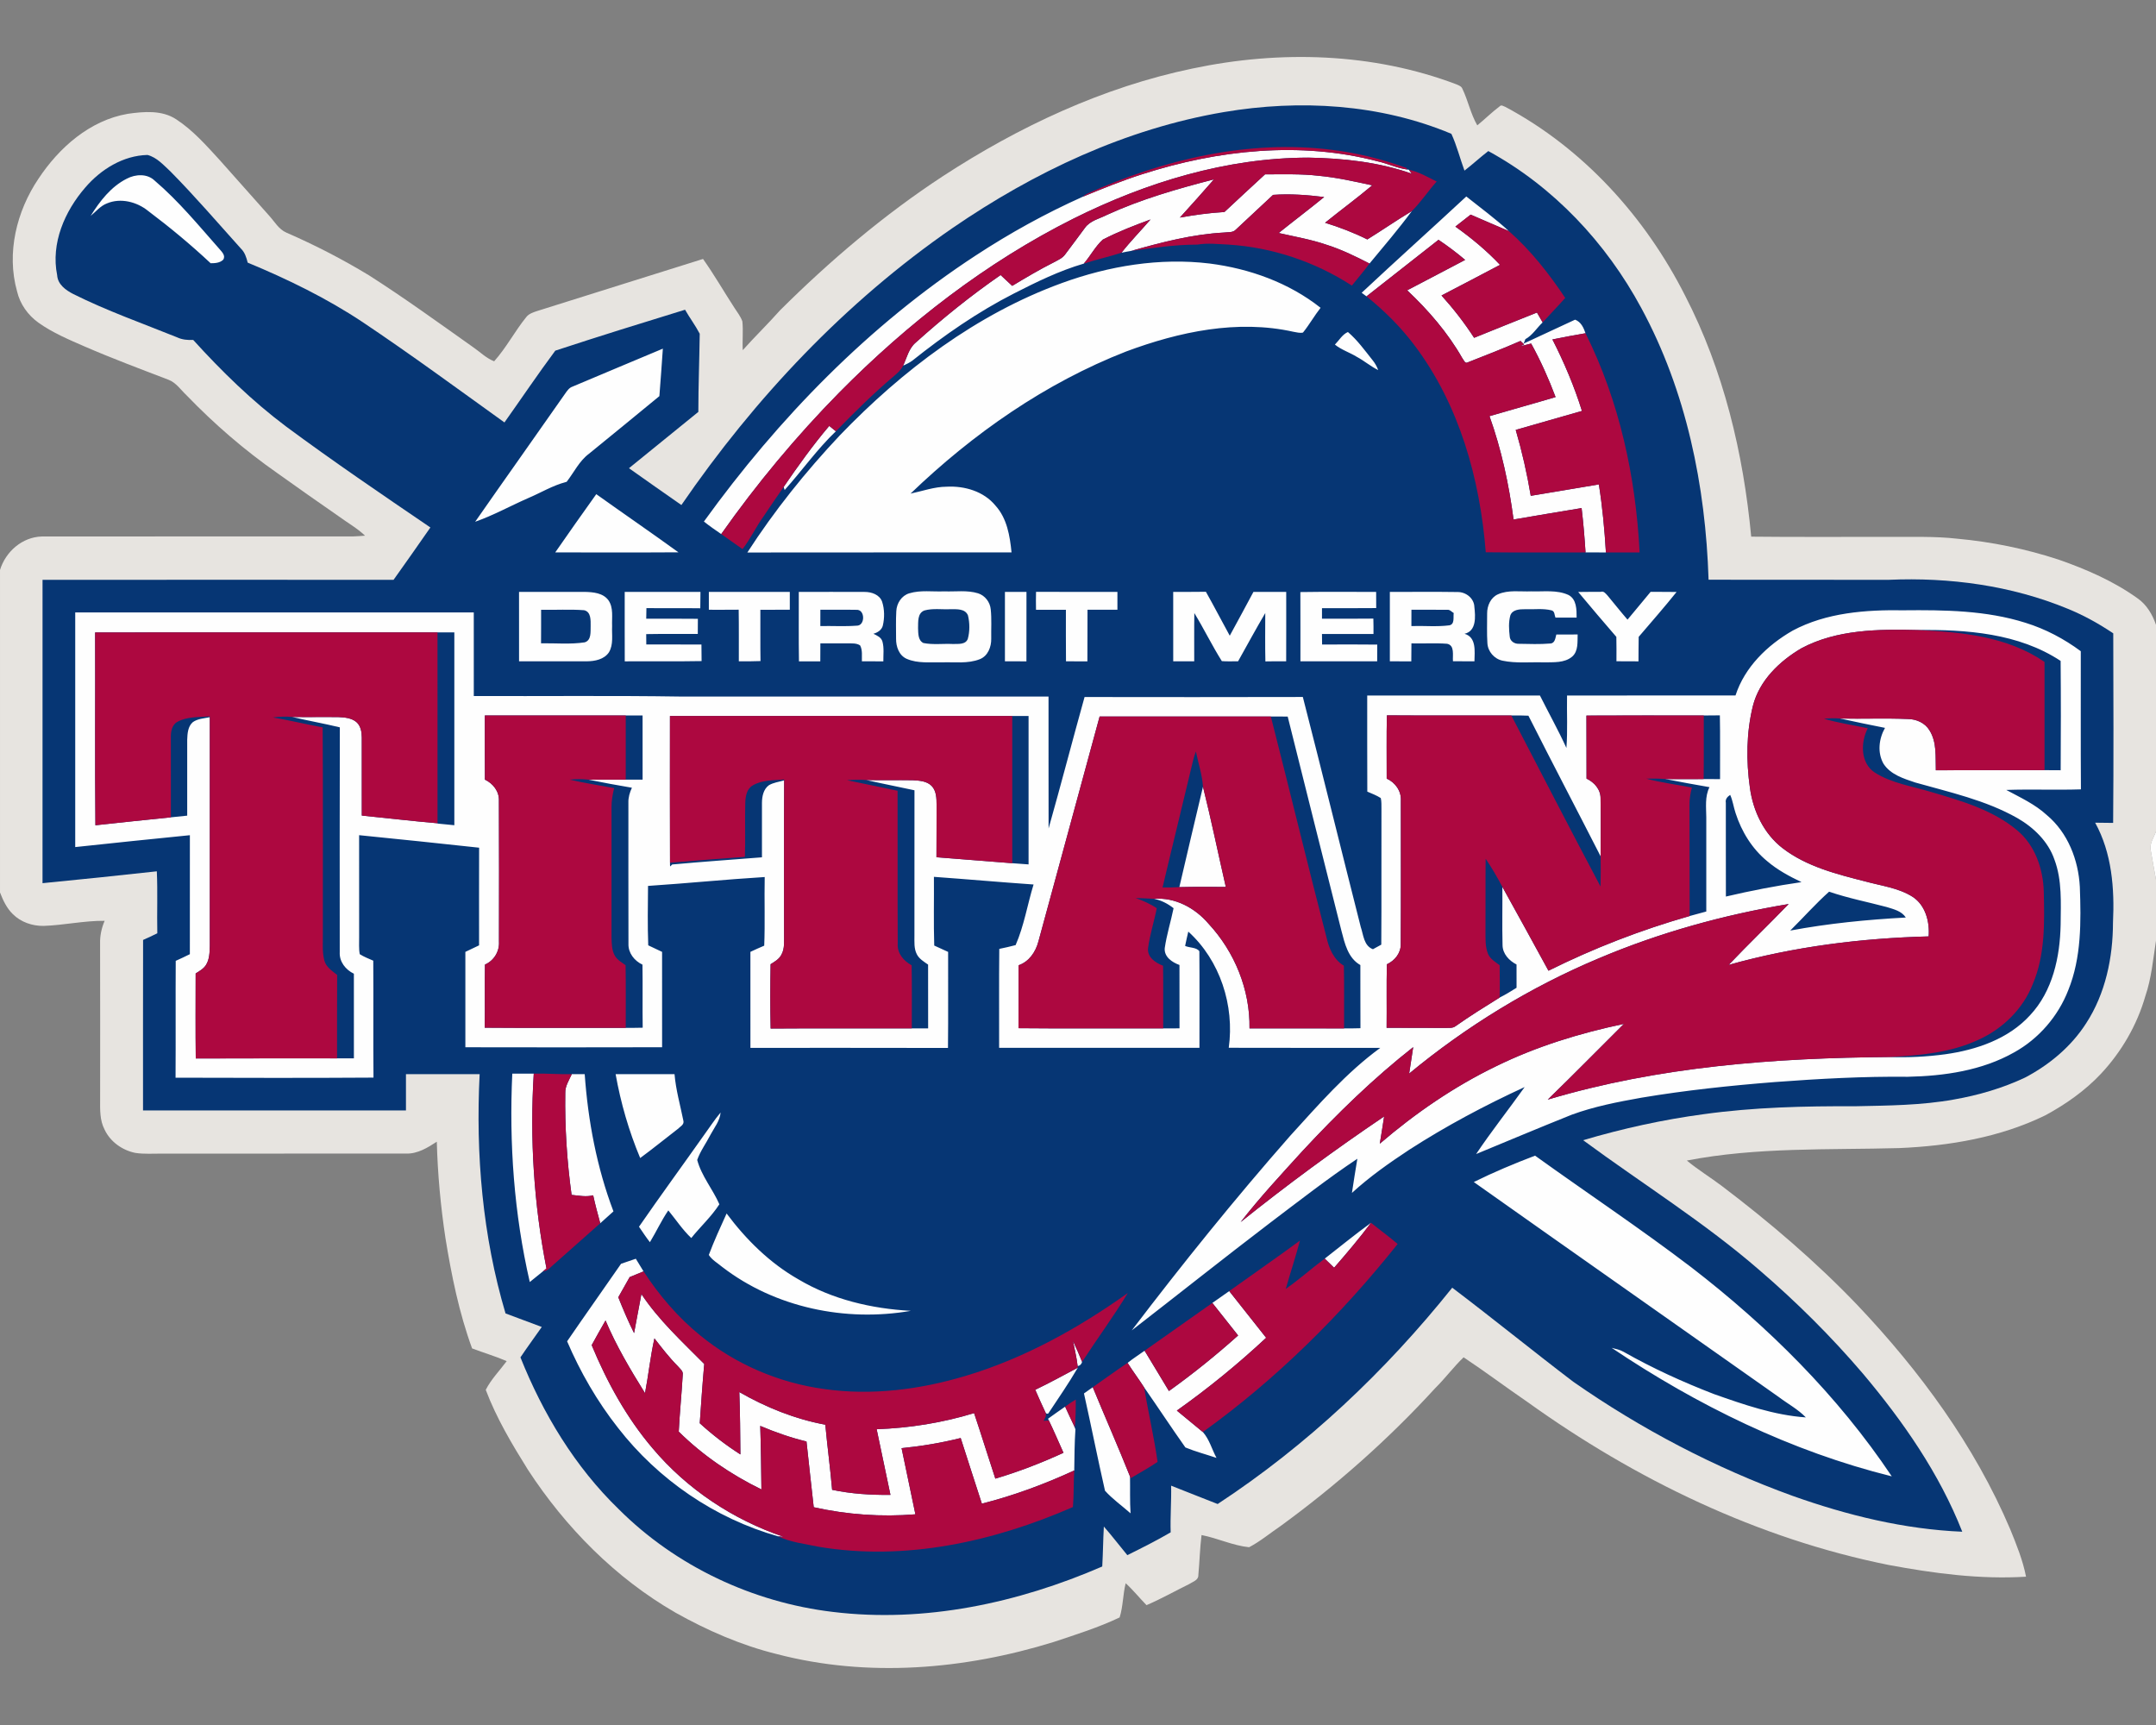<?xml version="1.0" encoding="UTF-8"?>
<!DOCTYPE svg PUBLIC "-//W3C//DTD SVG 1.1//EN" "http://www.w3.org/Graphics/SVG/1.1/DTD/svg11.dtd">
<!-- Creator: CorelDRAW -->
<svg xmlns="http://www.w3.org/2000/svg" xml:space="preserve" width="2000px" height="1600px" version="1.1" style="shape-rendering:geometricPrecision; text-rendering:geometricPrecision; image-rendering:optimizeQuality; fill-rule:evenodd; clip-rule:evenodd"
viewBox="0 0 2000 1600"
 xmlns:xlink="http://www.w3.org/1999/xlink">
 <rect x="0" y="0" width="2000" height="1600" fill="#808080" stroke="none"/>
 <defs>
  <style type="text/css">
   <![CDATA[
    .fil1 {fill:#063674;fill-rule:nonzero}
    .fil3 {fill:#AD0840;fill-rule:nonzero}
    .fil0 {fill:#E7E4E0;fill-rule:nonzero}
    .fil2 {fill:#FEFEFE;fill-rule:nonzero}
   ]]>
  </style>
 </defs>
 <g id="Capa_x0020_1">
  <g id="Detroit_x0020_Titans.cdr">
   <path class="fil0" d="M1106.36 63.53c80.82,-17.07 167.01,-14.75 244.74,14.72 2.09,0.93 4.61,1.75 5.49,4.13 5.32,11.01 7.63,23.26 13.81,33.89 7.04,-5.73 13.5,-12.19 20.78,-17.65 1.54,-1.78 3.57,0 5.29,0.54 72.45,38.64 129.89,102.25 166.75,175.13 35.71,69.22 54.03,146.26 61.27,223.47 42.55,0.49 85.13,0.12 127.71,0.21 21.09,0.18 42.26,-0.7 63.27,1.68 31.97,2.91 63.59,9.39 94.09,19.38 25.74,8.97 51.07,19.98 73.31,35.92 8.45,5.87 13.85,15.02 17.13,24.6l0 191.69c-2.05,5.62 -6.17,11.08 -4.9,17.37 1.49,9.13 3.3,18.2 4.9,27.33l0 56.55c-2.71,17.25 -4.18,34.81 -9.89,51.45 -7.71,26.87 -22.11,51.63 -41.17,72 -14.75,15.71 -32.61,28.26 -51.48,38.5 -42.08,20.57 -89.11,28.45 -135.57,30.44 -65.73,1.82 -132.21,-1.03 -197.11,11.57 10.42,8.63 22.03,15.67 32.8,23.83 44.39,33.69 86.97,70.01 125.5,110.32 57.88,61.03 108.63,130.05 141.66,207.78 5.84,14.33 11.73,28.8 14.7,44.06 -42.68,2.64 -85.37,-3.06 -127.26,-10.85 -121.37,-24.33 -235.13,-79.33 -335.3,-151.24 -19.88,-13.6 -39.12,-28.09 -59.18,-41.4 -9.39,9.01 -17.11,19.53 -26.38,28.66 -43.3,47.32 -91.57,90.07 -143.42,127.85 -9.71,6.53 -18.77,14.24 -29.19,19.65 -15.1,-1.53 -29.21,-8.41 -44.11,-11.3 -1.53,12.35 -1.82,24.78 -2.97,37.15 0.23,4.78 -5.23,6.11 -8.43,8.29 -13.23,6.5 -26.09,13.8 -39.65,19.59 -6.53,-6.69 -12.39,-14.03 -19.32,-20.33 -2.63,10.44 -2.36,21.44 -5.62,31.73 -19.64,9.34 -40.56,15.9 -61.2,22.77 -82.68,25.62 -172.61,33.23 -256.98,11.16 -33.01,-8.14 -64.37,-21.87 -93.95,-38.46 -55.59,-32.08 -101.82,-78.89 -136.74,-132.45 -14.79,-23.69 -29.27,-47.96 -39.13,-74.14 5,-9.84 12.92,-17.82 19.44,-26.64 -10.48,-4.53 -21.46,-7.71 -32.12,-11.78 -12.08,-33.02 -19.1,-67.69 -24.72,-102.35 -4.47,-29.58 -7.22,-59.45 -8.02,-89.36 -8.58,5.56 -17.85,11.32 -28.51,11 -75.45,0.06 -150.9,0.04 -226.36,0.02 -8.25,-0.06 -16.56,0.61 -24.74,-0.64 -12.12,-2.42 -23.32,-10.36 -28.59,-21.68 -4.52,-8.58 -4.15,-18.56 -4.11,-27.96 -0.02,-48.16 0.13,-96.29 -0.04,-144.45 -0.2,-7.3 1.36,-14.5 4.23,-21.19 -19.02,-0.21 -37.73,4.1 -56.7,4.72 -10.4,0.14 -21.05,-3.49 -28.47,-10.92 -5.68,-5.51 -9.09,-12.82 -11.9,-20.1l0 -299.12c5.19,-17 20.62,-30.54 38.73,-31.05 96.37,-0.15 192.74,0.02 289.09,-0.08 3.61,-0.11 7.2,-0.39 10.79,-0.68 -7.27,-6.97 -16.15,-11.88 -24.21,-17.83 -19.22,-13.31 -38.36,-26.73 -57.37,-40.34 -30.28,-21.17 -58.36,-45.44 -83.98,-72.03 -5.38,-5.04 -9.68,-11.77 -16.82,-14.44 -26.16,-10.03 -52.46,-19.85 -78.18,-31.03 -14.56,-6.34 -29.35,-12.6 -42.34,-21.85 -9.82,-6.99 -17.17,-17.33 -19.91,-29.13 -9.97,-35.57 -0.44,-74.29 19.89,-104.45 19.12,-28.9 47.65,-54.09 82.71,-60.16 14.95,-2.14 31.82,-3.65 45.07,5.09 15.55,10.17 27.94,24.28 40.41,37.88 15.34,17.17 30.58,34.4 45.88,51.59 4.95,5.44 8.78,12.49 15.8,15.57 26.5,11.53 52.29,24.8 76.98,39.82 32.78,20.94 64.25,43.79 95.98,66.23 6.59,4.47 12.35,10.42 19.86,13.34 11.26,-12.54 19.12,-27.84 29.76,-40.95 2.42,-3.18 6.38,-4.41 10.01,-5.64 51.37,-16 102.61,-32.37 153.99,-48.33 10.46,14.71 19.41,30.4 29.26,45.5 2.58,4.02 5.66,7.84 7.24,12.41 0.92,8.86 -0.15,17.79 0.37,26.69 11.22,-12.6 23.4,-24.33 34.58,-36.97 46.26,-45.99 96.25,-88.47 150.87,-124.28 70.79,-46.18 148.82,-82.77 231.9,-100.02z"/>
   <path class="fil1" d="M1135.3 103.96c70.36,-11.92 144.8,-7.61 211.06,20.16 5.04,10.92 7.98,22.81 12.14,34.13 7.57,-5.8 14.55,-12.32 22.12,-18.13 60.45,32.97 109.33,85.09 141.86,145.48 41.79,77.06 59.74,165.07 62.46,252.12 55.72,0.14 111.45,0 167.18,0.08 56.27,-2.46 113.64,5.25 165.91,26.81 14.89,6.05 28.98,13.89 42.32,22.85 0.16,58.59 0.39,117.23 -0.11,175.82 -5.58,-0.14 -11.15,-0.16 -16.69,-0.2 15.55,28.1 18.07,61.2 16.55,92.69 -0.06,32.49 -6.97,65.81 -24.88,93.34 -13.83,21.62 -34.17,38.56 -56.76,50.42 -20.88,9.82 -43.22,16.34 -65.91,20.3 -30.21,5.46 -61,5.6 -91.59,6.26 -46.91,-0.19 -93.99,0.88 -140.53,7.36 -37.83,5.07 -75.24,13.3 -111.84,24.13 54.65,40.28 112.6,76.24 163.94,120.86 34.2,29.41 66.3,61.33 95.61,95.65 37.25,44.25 70.89,92.57 92.15,146.64 -53.81,-2.25 -106.65,-15.22 -157.24,-33.2 -72.18,-26.08 -140.75,-62.06 -203.67,-105.93 -37.7,-28.7 -74.44,-58.63 -112.22,-87.2 -61.83,77.31 -134.71,146.25 -217.6,200.63 -14.44,-5.56 -28.76,-11.4 -43.18,-17.02 0.35,14.44 -0.88,28.86 -0.41,43.3 -13.09,7.63 -26.63,14.44 -40.21,21.15 -7.32,-8.82 -14.25,-17.95 -21.78,-26.55 -0.68,12.33 -0.78,24.72 -1.48,37.07 -78.17,33.89 -164.68,52.53 -249.91,42.13 -74.29,-8.82 -145.68,-42.37 -198.68,-95.34 -40.54,-39.26 -70.28,-88.59 -91.12,-140.76 6.4,-9.54 13.21,-18.79 19.8,-28.2 -11.23,-4.13 -22.45,-8.31 -33.63,-12.56 -21.31,-71.75 -27.79,-147.38 -24.02,-221.94 -22.79,0 -45.56,0 -68.35,0 0,11.22 0,22.44 0,33.66 -81.31,0 -162.6,0 -243.91,0 0.04,-52.72 -0.08,-105.42 0.06,-158.14 4.45,-1.95 8.82,-4.04 13.19,-6.17 -0.41,-19.16 0.43,-38.34 -0.45,-57.48 -35.31,3.84 -70.65,7.59 -106.03,11 0.08,-93.79 0.08,-187.57 0.02,-281.34 108.53,-0.12 217.08,-0.06 325.62,-0.02 11.5,-16.14 22.89,-32.32 34.17,-48.57 -45.04,-30.65 -90.13,-61.27 -133.93,-93.7 -31.46,-23.59 -59.71,-51.18 -86.09,-80.25 -5.13,0.25 -10.32,-0.2 -15.01,-2.44 -32.23,-13.01 -65.15,-24.6 -96.29,-40.16 -6.98,-3.59 -14.38,-8.89 -14.91,-17.48 -5.97,-29.5 7.01,-59.32 26.11,-81.31 14.4,-16.8 35.14,-29.69 57.74,-30.18 8.7,2.28 14.9,9.46 21.31,15.36 22.67,22.96 43.7,47.47 65.28,71.45 3.61,3.49 5.15,8.29 6.29,13.05 36.99,15.32 73.21,32.98 106.61,55.16 44.66,29.9 87.94,61.74 131.59,93.08 15.73,-22.17 30.95,-44.78 47.16,-66.58 39.94,-13.15 80.18,-25.62 120.37,-37.97 4.31,7.57 9.6,14.56 13.62,22.28 -0.33,24.16 -1.27,48.33 -1.29,72.49 -21.44,17.43 -42.94,34.77 -64.35,52.23 16.22,11.38 32.32,22.91 48.63,34.15 68.13,-99.24 152.19,-188.43 251.51,-256.92 75.61,-51.9 160.76,-92.15 251.69,-107.55z"/>
   <path class="fil2" d="M1662.87 584.96c31.37,-16.78 67.98,-19.45 102.91,-18.89 37.95,-0.37 76.7,0.04 113.23,11.61 18.45,5.72 35.72,14.87 51.22,26.34 0.09,42.71 -0.16,85.43 0.13,128.14 -23.08,0.74 -46.18,-0.26 -69.27,0.53 13,7 26.68,13.23 37.66,23.35 19.48,16.31 29.29,41.62 30.6,66.58 1.15,32.11 1.56,65.48 -10.73,95.78 -9.43,24.3 -27.42,45.08 -50.21,57.72 -29.89,16.9 -64.8,21.91 -98.67,22.63 -41.13,-0.44 -82.23,1.82 -123.24,4.88 -41.45,3.28 -82.83,7.65 -123.85,14.52 -21.83,3.9 -43.78,8.12 -64.66,15.78 -29.68,11.89 -59.16,24.28 -88.68,36.49 14.24,-21.23 30.18,-41.32 45.03,-62.14 -36.91,16.97 -72.9,36.11 -107.06,58.14 -18.54,12.22 -36.78,25.04 -53.17,40.04 1.48,-10.59 3.37,-21.13 5.03,-31.69 -27.51,18.38 -53.62,38.77 -80.02,58.72 -43.41,33.07 -86.1,67.08 -129.27,100.5 46.99,-61.71 95.71,-122.14 146.91,-180.41 26.23,-28.78 52.04,-58.59 83.67,-81.66 -46.87,-0.05 -93.74,0.1 -140.59,-0.07 5.45,-39.2 -8.02,-80.96 -37.52,-107.77 -1.07,4.41 -2.03,8.84 -2.96,13.29 4.11,1.87 10.51,1.17 13.21,4.94 0.27,29.85 0.04,59.74 0.09,89.6 -61.93,0.01 -123.88,0.01 -185.83,0 0.08,-30.6 -0.18,-61.2 0.14,-91.79 5.07,-1.03 10.14,-2.19 15.16,-3.51 7.84,-17.93 10.92,-37.54 16.64,-56.22 -30.83,-2.14 -61.6,-4.89 -92.43,-7.1 0.18,21.25 -0.37,42.5 0.29,63.73 4.32,1.91 8.59,3.92 12.88,5.89 -0.11,29.7 0.2,59.4 -0.13,89.09 -61.1,-0.19 -122.19,-0.02 -183.26,-0.09 -0.02,-29.68 -0.02,-59.36 -0.02,-89.04 4.25,-1.97 8.49,-3.96 12.82,-5.74 0.86,-21.21 0.02,-42.45 0.45,-63.66 -36.12,2.2 -72.14,5.87 -108.24,8.23 -0.15,18.36 -0.51,36.74 0.2,55.1 4.25,2.09 8.52,4.12 12.84,6.09 -0.02,29.48 -0.06,58.97 0.02,88.45 -60.84,0.18 -121.68,0.12 -182.5,0.02 0.04,-29.48 0.04,-58.99 0,-88.47 4.25,-2.01 8.5,-4 12.72,-6.07 0,-30.18 -0.08,-60.39 0.04,-90.57 -37.09,-4 -74.21,-7.93 -111.32,-11.61 0.08,31.57 0.02,63.14 0.02,94.71 0.08,5.23 -0.41,10.5 0.57,15.67 3.92,2.5 8.29,4.15 12.54,6.03 0.26,36.15 -0.13,72.31 0.2,108.46 -61.19,0.4 -122.42,0.26 -183.61,0.08 0.23,-36.13 -0.06,-72.25 0.16,-108.39 4.4,-1.97 8.78,-4.02 13.11,-6.18 -0.02,-36.78 -0.06,-73.58 0.02,-110.36 -35.48,3.47 -70.91,7.29 -106.36,11.02 -0.04,-72.55 -0.02,-145.09 0,-217.64 123.23,-0.04 246.47,-0.02 369.71,0 0.02,25.84 0.02,51.69 0.02,77.54 64.2,0.24 128.41,-0.51 192.61,0.49 113.52,0 227.04,0 340.54,0.02 0.06,40.76 -0.05,81.54 0.06,122.32 11.48,-40.52 22.03,-81.32 33.37,-121.91 67.49,0.08 134.98,0.16 202.48,-0.04 18.24,71.01 35.68,142.21 53.71,213.27 2.52,7.37 2.81,17.52 11.32,20.7 2.56,-1.44 5.15,-2.85 7.75,-4.25 0.31,-41.93 -0.02,-83.87 0.15,-125.78 -0.06,-3.41 0.16,-6.87 -0.62,-10.18 -3.9,-2.5 -8.27,-4.14 -12.51,-5.97 -0.19,-29.72 -0.02,-59.44 -0.08,-89.16 53.41,0 106.81,0 160.22,0 8.13,16.24 17.01,32.12 24.56,48.65 1.25,-16.18 0.28,-32.43 0.59,-48.65 52.1,-0.02 104.18,0.03 156.27,-0.02 8.51,-26.26 29.47,-46.63 52.94,-60.11zm-657.33 707.51c2.69,-1.95 5.43,-3.88 8.16,-5.77 11.39,27.62 23.47,55 34.55,82.77 0.2,11.39 -0.23,22.81 0.51,34.2 -7.88,-6.96 -16.72,-13.21 -23.71,-20.95 -6.83,-30.02 -12.78,-60.22 -19.51,-90.25zm-45.19 -3.39c13.37,-6.42 26.4,-13.55 39.49,-20.51 -8.48,14.57 -18.14,28.49 -27.45,42.56l-1.19 0.19 -1.09 -0.59c-3.4,-7.16 -6.6,-14.4 -9.76,-21.65zm35.06 -45.16c2.95,6.35 5.8,12.75 8.41,19.26 -0.5,2.05 -2,3.63 -4.17,3.89 -0.82,-7.83 -2.83,-15.44 -4.24,-23.15zm129.23 -35.39c5.18,-3.71 10.4,-7.36 15.65,-10.99 11.42,14.42 22.83,28.86 34.25,43.3 -26.07,24.31 -53.74,46.95 -82.85,67.53 8.02,6.66 16.12,13.23 24.13,19.89 6.07,6.77 8.38,16.07 12.67,24 -9.6,-3.26 -19.49,-5.82 -28.86,-9.68 -12.99,-18.34 -25.35,-37.19 -38.24,-55.65 -4.96,-7.73 -10.5,-15.04 -15.4,-22.81 5.05,-4.04 10.54,-7.51 15.79,-11.28 7.65,12.39 14.96,24.98 22.57,37.39 22.34,-15.96 43.73,-33.23 64.18,-51.53 -8.02,-10.01 -15.93,-20.12 -23.89,-30.17zm-548.5 -36.33c4.54,-1.58 9.11,-3.1 13.67,-4.67 2.4,3.89 4.78,7.81 7.17,11.73 -4.28,1.78 -8.57,3.55 -12.88,5.31 -3.57,6.18 -7.05,12.43 -10.54,18.69 4.49,11.24 9.19,22.4 14.64,33.23 2.36,-12.04 4.41,-24.16 6.8,-36.19 16.16,24.37 37.88,44.19 58.29,64.84 -1.66,18.3 -2.89,36.62 -4.16,54.96 11.71,10.71 24.33,20.37 37.7,28.94 -0.12,-19.3 -0.33,-38.58 -1,-57.84 24.8,14.23 51.6,25.04 79.77,30.27 1.87,20.15 4.57,40.21 6.32,60.39 17.74,3.76 35.98,4.87 54.11,4.72 -4.29,-20.31 -8.61,-40.61 -12.8,-60.92 30.61,-1.11 61.07,-5.99 90.38,-14.94 6.79,20.19 13.03,40.56 19.71,60.78 21.64,-6.4 42.71,-14.58 63.22,-23.97 -4.53,-10 -8.78,-20.13 -13.58,-30.01l-0.78 -1.58c5.24,-3.82 10.59,-7.51 15.9,-11.23 2.65,5.79 5.25,11.62 8.1,17.36 0.35,0.92 1.07,2.75 1.44,3.67 -0.84,12.7 -0.9,25.44 -1.09,38.17 -27.61,12.72 -56.22,23.33 -85.7,30.79 -6.69,-20.26 -13.05,-40.61 -19.65,-60.88 -18.01,4.52 -36.37,7.57 -54.83,9.4 4.14,20.49 8.7,40.88 12.82,61.37 -31.55,2.59 -63.43,0.31 -94.32,-6.58 -2.38,-20.31 -4.41,-40.66 -6.71,-60.97 -14.7,-3.55 -29,-8.57 -42.89,-14.46 0.66,19.63 0.84,39.3 1.09,58.94 -28.14,-13.79 -54.4,-31.53 -76.7,-53.63 0.88,-17.57 2.71,-35.07 3.69,-52.61 0.7,-3.61 -2.7,-5.79 -4.65,-8.21 -7.9,-7.95 -14.71,-16.84 -21.6,-25.66 -3.76,16.78 -5.52,33.93 -8.72,50.81 -13.54,-21.74 -26.67,-43.81 -36.64,-67.44 -4.37,7.57 -8.63,15.22 -12.84,22.89 14.22,34.26 32.31,67.22 56.41,95.57 31.94,37.95 74.65,66.3 121.58,82.21 -1.35,-0.14 -4.02,-0.39 -5.37,-0.51 -58.46,-16.62 -110.94,-52.59 -148.19,-100.55 -19.26,-24.47 -34.97,-51.66 -47.22,-80.27 16.51,-24.1 33.44,-47.9 50.05,-71.92zm652.74 -4.78c14.28,-11.11 28.31,-22.58 42.95,-33.23 -10.82,14.38 -22.42,28.11 -34.25,41.68 -2.93,-2.81 -5.81,-5.62 -8.7,-8.45zm-571.36 -3.4c4.88,-13.05 10.77,-25.75 16.51,-38.46 18.09,24.26 40.16,46.05 66.61,61.08 31.48,18.73 67.98,27.24 104.3,29.21 -60.49,10.55 -125.94,-2.95 -174.95,-40.69 -4.25,-3.57 -9.4,-6.4 -12.47,-11.14zm709.64 -67.63c18.5,-9.17 37.56,-17.15 56.84,-24.47 48.23,34.68 97.74,67.61 145,103.63 71.14,54.81 135.82,118.97 185.89,193.82 -93.07,-23.06 -180.49,-65.85 -259.83,-119.18 3.79,0.94 7.71,1.75 11.16,3.74 26.82,15.2 54.97,28.04 83.73,39.13 27.61,9.73 55.81,19.59 85.23,21.64 -7.37,-7.65 -16.86,-12.65 -25.25,-19.01 -94.2,-66.52 -188.64,-132.66 -282.77,-199.3zm-713.99 -43.7c5.11,-6.93 9.72,-14.23 15.3,-20.78 -0.68,7.78 -5.84,13.93 -9.37,20.58 -4,7.86 -9.42,15.06 -12.35,23.41 4,14.97 14.48,27.13 20.57,41.12 -7.36,11.43 -17.58,20.72 -26.07,31.31 -8.1,-7.68 -14.24,-17.05 -21.29,-25.63 -6.44,9.38 -11.16,19.78 -17.07,29.48 -3.65,-4.61 -6.81,-9.52 -10.13,-14.34 19.79,-28.63 40.35,-56.73 60.41,-85.15zm-82.09 -56.38c18.21,0 36.43,-0.03 54.64,0.02 1.23,14.6 5.3,28.69 8.17,42.97 1.21,3.84 -3.12,5.8 -5.34,8.02 -11.59,8.9 -22.89,18.17 -34.68,26.81 -10.49,-24.98 -18.06,-51.16 -22.79,-77.82zm-40.64 0c3.98,-0.02 7.96,-0.02 11.96,0 3.08,43.38 11.22,86.56 26.67,127.3 -4.04,3.71 -8.15,7.34 -12.25,11.01 -2.34,-8.61 -4.68,-17.21 -6.56,-25.93 -6.61,1.73 -13.38,0.27 -20.04,-0.39 -4.29,-31.28 -6.32,-62.85 -5.85,-94.42 -0.23,-6.44 3.53,-11.95 6.07,-17.57zm-55.22 -0.46c6.63,-0.04 13.27,-0.02 19.92,-0.02 -3.78,60.41 0.12,121.32 11.79,180.7 -0.82,0.68 -2.42,2.03 -3.24,2.69 -4.08,3.32 -8.16,6.6 -12.24,9.91 -14.59,-63.25 -19.24,-128.54 -16.23,-193.28zm1519.88 -207.24c-1.27,-6.29 2.85,-11.75 4.9,-17.37l0 44.7c-1.6,-9.13 -3.41,-18.2 -4.9,-27.33zm-901.09 34.24c7.24,-31.06 14.52,-62.11 21.93,-93.13 7.67,30.83 14.07,61.97 21.17,92.94 -14.38,0.09 -28.74,-0.24 -43.1,0.19zm370.01 -273.77c6.97,-0.06 13.93,-0.16 20.92,-0.12 2.89,-1.02 4.64,1.74 6.32,3.47 6.18,7.42 12.17,15.01 18.5,22.32 7.24,-8.52 14.22,-17.25 21.44,-25.81 8,0.12 16.02,0 24.06,0.14 -11.34,14.18 -23.36,27.82 -35.14,41.63 -0.18,7.58 -0.1,15.15 -0.18,22.72 -6.83,-0.06 -13.64,-0.04 -20.45,-0.08 0.02,-7.53 0.08,-15.08 -0.09,-22.62 -11.91,-13.79 -23.71,-27.66 -35.38,-41.65zm-74.56 2.22c9.72,-4.39 20.71,-2.34 31.03,-2.79 11.49,0.41 23.73,-1.62 34.52,3.36 7.57,3.96 7.55,13.6 7.53,21.01 -6.56,0.02 -13.1,0.02 -19.63,0 -0.98,-2.32 -0.57,-5.93 -3.57,-6.73 -8.04,-2.03 -16.47,-0.74 -24.67,-1.07 -4.95,-0.02 -11.76,0.23 -13.65,5.85 -1.7,6.3 -1.29,13.03 -0.53,19.47 0.23,4.2 4.37,6.93 8.37,6.75 9.74,0.16 19.53,0.57 29.27,-0.27 4.35,-0.16 4.72,-5.17 5.58,-8.35 6.57,-0.04 13.17,-0.02 19.78,-0.02 -0.25,6.95 0.75,15.34 -4.99,20.47 -7.18,6.16 -17.41,5.17 -26.21,5.4 -12.82,-0.43 -25.83,1.1 -38.47,-1.56 -7.65,-1.62 -13.64,-8.47 -14.05,-16.27 -0.59,-9.17 -0.2,-18.38 -0.24,-27.55 -0.04,-7.05 3.2,-14.68 9.93,-17.7zm-183.18 -2.13c23.42,-0.39 46.85,-0.08 70.29,-0.15 0,4.99 0,9.99 0.06,15 -16.77,0.22 -33.53,0.02 -50.29,0.1 -0.02,3.24 -0.02,6.5 0,9.74 15.89,-0.02 31.77,0.13 47.65,-0.08 0.14,4.76 0.16,9.52 0.12,14.28 -15.92,-0.08 -31.87,-0.04 -47.79,-0.02 0,3.26 0.04,6.52 0.12,9.8 17.05,-0.06 34.11,-0.18 51.16,0.05 -0.06,5.16 -0.06,10.33 -0.06,15.5 -23.72,0 -47.45,0 -71.2,0 -0.04,-21.41 0.08,-42.81 -0.06,-64.22zm-117.97 -0.15c10.11,-0.06 20.22,0.07 30.34,-0.12 7.61,13.46 14.66,27.22 22.13,40.74 7.45,-13.48 14.65,-27.08 21.97,-40.64 10.13,0 20.25,0 30.4,0.02 0,21.46 0.06,42.92 -0.04,64.39 -6.44,-0.06 -12.86,-0.06 -19.28,0.08 -0.35,-14.97 -0.13,-29.92 -0.11,-44.86 -8.7,14.75 -16.84,29.81 -25.21,44.74 -5.04,0 -10.07,0.23 -15.07,-0.14 -9.11,-14.48 -16.6,-29.97 -25.52,-44.58 -0.25,14.9 -0.06,29.81 -0.11,44.74 -6.5,0 -13,-0.02 -19.48,0 -0.08,-21.47 -0.04,-42.93 -0.02,-64.37zm-127.26 16.58c-0.11,-5.54 -0.11,-11.08 0.02,-16.62 25.15,0.06 50.33,-0.02 75.5,0.04 0.02,5.5 0.02,11.02 0,16.54 -9.25,0.02 -18.5,0.04 -27.75,0 -0.12,15.94 0.04,31.91 -0.1,47.87 -6.61,-0.06 -13.25,-0.06 -19.86,-0.02 -0.18,-15.94 -0.04,-31.89 -0.08,-47.83 -9.25,0 -18.5,-0.02 -27.73,0.02zm-28.83 -16.58c6.65,-0.02 13.3,-0.02 19.98,-0.02 -0.02,21.48 0.05,42.94 -0.04,64.43 -6.66,-0.06 -13.31,-0.06 -19.94,-0.04 -0.04,-21.47 -0.02,-42.93 0,-64.37zm-274.66 -0.02c25.04,0 50.07,-0.02 75.1,0.02 0.02,5.5 0.02,11.02 0,16.54 -9.11,0.02 -18.2,0 -27.31,0.04 0.09,15.85 -0.14,31.71 0.13,47.57 -6.71,0.3 -13.4,0.26 -20.11,0.2 -0.08,-15.94 0.15,-31.9 -0.14,-47.85 -9.23,0.1 -18.44,0.06 -27.67,0.06 0,-5.54 0,-11.06 0,-16.58zm-78.05 0c23.42,0 46.83,0 70.27,0 0,5.07 -0.04,10.12 -0.16,15.2 -16.66,-0.24 -33.31,0.06 -49.97,-0.16 -0.08,3.28 -0.14,6.56 -0.18,9.85 15.98,0.02 31.94,-0.13 47.91,0.08 -0.06,4.69 -0.08,9.37 -0.08,14.05 -15.94,0.06 -31.91,-0.15 -47.85,0.14 0.02,3.2 0.04,6.4 0.08,9.62 17.06,0 34.11,0 51.16,0.02 0.02,5.13 0.04,10.26 0.14,15.39 -23.75,0.45 -47.51,0.04 -71.28,0.24 -0.1,-21.49 -0.02,-42.95 -0.04,-64.43zm-64.45 -36.61c12.59,-18.09 25.21,-36.13 38.07,-54.03 25.33,18.09 50.99,35.67 76.2,53.94 -38.09,0.27 -76.18,0.05 -114.27,0.09zm254.17 -117.34c2.07,1.65 4.12,3.31 6.18,4.97 -17.48,16.68 -31.43,36.57 -47.53,54.48l-0.91 -2.87c13.28,-19.43 27.02,-38.61 42.26,-56.58zm-238.11 -36.45c27.92,-11.71 55.81,-23.55 83.77,-35.2 -0.92,14.69 -2.15,29.34 -3.22,44.04 -21.72,17.89 -43.51,35.68 -65.31,53.44 -9.05,6.73 -13.89,17.29 -20.7,26.01l-0.65 0.2c-12.39,3.22 -23.37,10.01 -35.08,14.94 -16.43,7.2 -32.21,15.98 -49.15,21.93 27.63,-39.67 55.69,-79.04 83.36,-118.69 1.87,-2.63 3.72,-5.6 6.98,-6.67zm707.2 -38.97c3.89,-3.92 6.89,-9.42 12.06,-11.67 8.82,7.5 15.61,17 22.79,26.01 2.28,2.77 4.08,5.91 5.31,9.31 -7.03,-3.47 -13,-8.64 -19.9,-12.33 -6.6,-4.06 -14.19,-6.4 -20.26,-11.32zm-253.21 -57.11c43.59,-15.86 90.7,-23.69 136.98,-18.09 36.99,4.7 73.54,17.8 102.94,41.07 -5.81,7.38 -10.42,15.67 -16.33,22.97 -2.9,0.72 -5.89,-0.27 -8.74,-0.7 -52.08,-11.63 -106.14,-0.06 -155.26,18.24 -74.98,29.25 -142.2,76.26 -200.04,131.83 11.13,-2.33 21.99,-6.33 33.49,-6.4 16.6,-0.9 34.46,4.29 45.3,17.54 10.72,11.8 13.37,28.11 14.89,43.39 -81.68,0.12 -163.37,-0.06 -245.07,0.1 25.09,-38.83 54.15,-75.04 85.81,-108.68 58.03,-60.31 126.83,-112.45 206.03,-141.27zm278.03 9.05c32.1,-30.05 64.84,-59.39 97.06,-89.32 13.26,10.55 26.98,20.6 39.45,32.07 -11.86,-4.91 -23.57,-10.24 -35.4,-15.25 -4.72,3.7 -9.46,7.39 -14.18,11.1 14.83,10.55 28.92,22.22 41.42,35.49 -18.05,9.54 -36.15,18.99 -54.28,28.41 11.06,12.29 21.27,25.37 30.24,39.26 19.38,-7.92 38.85,-15.61 58.29,-23.42 1.75,3.05 3.53,6.09 5.3,9.14 -5.42,5.07 -9.4,11.92 -16.03,15.53 -0.41,1.01 -1.21,3.08 -1.62,4.11 15.9,-7.43 31.8,-14.82 47.74,-22.18 5.52,2.11 7.87,7.37 9.66,12.58 -10.28,1.72 -20.49,3.73 -30.69,5.76 10.87,21.33 20.25,43.44 27.39,66.32 -20.52,5.76 -40.93,11.81 -61.44,17.58 5.87,20.08 10.5,40.51 13.95,61.14 21.07,-3.48 42.13,-7.03 63.18,-10.58 3.32,20.9 5.27,41.99 6.54,63.1 -6.32,0 -12.63,0 -18.91,-0.02 -0.86,-13.73 -2.01,-27.47 -3.65,-41.13 -21.05,3.41 -42.09,7.06 -63.12,10.61 -4.29,-32.6 -11.22,-64.89 -22.32,-95.88 20.41,-6.01 40.91,-11.59 61.3,-17.68 -6.4,-17.05 -13.87,-33.71 -22.65,-49.67 -3.43,0.85 -6.85,1.75 -10.26,2.61l3.74 -1.79c-1.13,-1.08 -2.26,-2.15 -3.39,-3.22 -16.1,7.04 -32.47,13.42 -48.8,19.82 -2.79,1.74 -3.82,-2.36 -5.17,-3.86 -13.46,-23.63 -31.42,-44.33 -51.12,-62.93 17.89,-9.44 35.9,-18.71 53.77,-28.2 -7.88,-6.67 -16.13,-12.87 -24.72,-18.63 -22.24,17.5 -44.57,34.91 -66.79,52.45 -1.11,-0.84 -3.36,-2.5 -4.49,-3.32zm-1145.48 -105.85c8.06,-4.23 18.93,-4.86 25.85,1.85 22.21,18.91 40.78,41.58 60.04,63.38 2.28,2.71 6.05,6.18 3.47,9.99 -3.1,2.96 -7.55,3.24 -11.63,3.22 -18.38,-17.23 -37.83,-33.35 -57.97,-48.51 -10.41,-8.45 -25.52,-12.35 -38.2,-6.98 -6.11,2.32 -10.2,7.59 -15.14,11.59 8.49,-13.68 18.91,-27.17 33.58,-34.54zm1055.86 -4c16.65,0.02 33.35,-0.59 49.91,1.35 16.75,1.54 33.14,5.32 49.53,8.83 -14.25,12 -29.29,23.01 -43.77,34.72 13.43,4.15 26.62,9.19 39.2,15.47 13.87,-8.57 27.26,-17.87 41.25,-26.26 -12.37,16.74 -25.95,32.6 -39.22,48.62 -12.78,-6.56 -25.7,-12.9 -39.4,-17.27 -14.59,-5.05 -29.85,-7.65 -44.85,-11.06 13.97,-11.22 28.29,-22.03 42.18,-33.37 -15.69,-1.95 -31.61,-3.14 -47.41,-1.99 -11.5,10.75 -23.01,21.49 -34.52,32.22 -2.75,3 -7.18,2.18 -10.79,2.71 -29.42,1.56 -58.07,9.03 -86.28,17.03 -3.03,0.53 -6.05,1.02 -9.02,1.7 8.43,-10.75 18.05,-20.49 26.95,-30.85 -15.05,5.54 -30.09,11.34 -44.31,18.71 -6.99,6.39 -11.42,15.11 -17.6,22.23 -22.7,6.63 -44.02,17.09 -65,27.82 -33.52,17.1 -64.56,38.66 -93.93,62.09 -2.65,1.99 -5.7,3.38 -8.66,4.78 3.39,-7.3 5.19,-15.9 11.57,-21.36 24.99,-22.46 51.2,-43.63 78.86,-62.74 3.58,3.36 7.17,6.7 10.76,10.05 12.68,-7.63 25.4,-15.2 38.65,-21.85 3.63,-2.01 7.73,-3.65 10.28,-7.08 6.31,-8.18 12.29,-16.61 18.52,-24.84 4.84,-6.83 13.62,-8.53 20.66,-12.18 31.73,-14.52 65.33,-24.13 99.03,-32.82 -10.34,11.96 -21,23.67 -31.59,35.42 13.68,-2.4 27.45,-4.37 41.32,-5.15 12.59,-11.61 24.98,-23.42 37.68,-34.93zm-113.62 -0.22c69.94,-22.49 146.34,-30.73 218.11,-11.84 9.27,2.07 17.99,6.32 27.45,7.57l1.47 0.22c0.66,0.91 1.99,2.73 2.65,3.63 -30.69,-10.8 -63.53,-14.31 -95.94,-14.87 -75.96,0.13 -150.3,22.9 -217.85,56.56 -81.1,40.63 -153.62,96.96 -217.23,161.29 -40.02,40.68 -76.65,84.68 -109.53,131.32 -5.44,-3.77 -10.9,-7.48 -16.05,-11.63 69.19,-95.81 153.07,-182.09 252.33,-246.89 31.51,-20.64 64.58,-38.91 98.96,-54.3 18.33,-7.55 36.71,-15.07 55.63,-21.06zm-578.42 387.52c20.32,-0.02 40.61,-0.02 60.92,-0.02 7.81,0.19 17.05,0.93 22.05,7.82 4.82,6.99 3.02,15.92 3.37,23.88 -0.39,8.12 1.47,17.08 -2.98,24.41 -4.43,6.54 -12.98,8.22 -20.39,8.28 -20.98,0.02 -41.97,-0.04 -62.95,0.02 -0.08,-21.47 -0.04,-42.93 -0.02,-64.39zm20.47 16.56l0 0c-0.02,10.36 0.04,20.72 -0.06,31.11 13.51,-0.22 27.14,1.15 40.53,-0.9 6.32,-1.93 5.31,-9.78 5.48,-14.95 0.02,-5.23 0.55,-13.48 -6.16,-14.85 -13.21,-0.99 -26.54,-0.11 -39.79,-0.41zm239.04 -16.56c20.32,0 40.63,-0.08 60.94,0.02 6.46,-0.06 14.03,2.45 16.37,9.11 2.29,7.1 2.32,14.97 0.63,22.18 -1.1,4.12 -4.86,6.42 -8.73,7.52 3.34,1.64 7.32,3.29 8.4,7.25 1.63,5.96 0.74,12.24 0.83,18.35 -6.63,-0.08 -13.26,-0.06 -19.9,-0.08 -0.19,-4.92 0.76,-10.21 -1.66,-14.73 -3.43,-2.27 -7.7,-1.78 -11.59,-1.88 -8.43,0.04 -16.84,0.06 -25.27,0 -0.03,5.54 -0.05,11.11 -0.07,16.67 -6.62,-0.06 -13.21,-0.06 -19.79,0.02 -0.37,-21.49 -0.08,-42.95 -0.16,-64.43zm20.02 16.52l0 0c-0.03,5.06 -0.05,10.11 -0.03,15.16 11.16,-0.23 22.38,0.49 33.54,-0.35 8.27,0.35 8.19,-15.35 -0.14,-14.71 -11.12,-0.23 -22.24,0.06 -33.37,-0.1zm82.5 -15.22c10.52,-3.2 21.66,-1.32 32.49,-1.81 10.42,0.43 21.15,-1.33 31.3,1.81 6.42,2.03 11.08,8.12 11.74,14.78 0.98,9.07 0.3,18.22 0.47,27.33 0.16,7.55 -3.08,16.08 -10.63,19.01 -11.05,4.37 -23.24,2.51 -34.83,2.92 -10.99,-0.31 -22.64,1.27 -33,-3.29 -7.08,-3.13 -9.91,-11.34 -9.81,-18.58 0,-8.55 -0.29,-17.11 0.21,-25.64 0.34,-7.26 4.9,-14.42 12.06,-16.53zm14.03 15.91l0 0c-6.63,2.49 -5.72,10.61 -5.91,16.35 0.21,4.8 -0.14,11.33 4.94,13.85 8.95,1.78 18.2,0.47 27.31,0.9 4.76,-0.18 11.81,0.84 13.9,-4.76 1.91,-6.97 1.83,-14.66 0.17,-21.68 -2.55,-6.46 -10.46,-5.78 -16.12,-5.83 -8.07,0.41 -16.42,-1 -24.29,1.17zm431.75 -17.21c20.92,0.07 41.83,-0.22 62.75,0.11 7.75,-0.13 15.39,5.76 15.65,13.8 0.97,8.82 2.11,22.4 -9.13,24.94 11.28,3.23 9.32,16.44 9.21,25.54 -6.66,-0.02 -13.29,-0.02 -19.93,-0.08 -0.52,-5.44 1.88,-14.71 -5.44,-16.21 -11,-0.81 -22.07,-0.06 -33.09,-0.36 -0.04,5.56 -0.06,11.13 -0.12,16.69 -6.63,-0.08 -13.27,-0.08 -19.9,-0.06 -0.04,-21.47 -0.02,-42.91 0,-64.37zm20.02 16.52l0 0c-0.04,5.06 -0.06,10.11 -0.04,15.16 11.73,-0.39 23.57,0.84 35.22,-0.68 5.21,-1.03 3.45,-7.65 4.04,-11.41 -1.93,-1.08 -3.53,-3.3 -5.99,-2.99 -11.09,-0.19 -22.17,0.06 -33.23,-0.08zm361.74 35.77l0 0c-20.34,11.96 -38.99,29.87 -44.98,53.42 -6.13,24.82 -6.32,50.95 -2.75,76.18 2.96,21.44 12.91,42.4 30.3,55.82 22.36,17.15 50.32,24.1 77.15,30.95 14.65,4.02 30.42,5.85 43.49,14.17 11.95,7.78 15.89,23.2 14.85,36.7 -62.57,1.64 -125.17,9.46 -185.52,26.42 18.23,-19.14 37.29,-37.47 55.65,-56.45 -60.33,10.05 -119.69,26.48 -176.06,50.34 -63.55,26.67 -122.91,63.03 -176,106.93 1.17,-8.2 2.65,-16.33 3.75,-24.53 -36.86,28.94 -70.52,61.74 -102.38,96.02 -19.67,21.64 -39.71,43.1 -57.66,66.22 42.98,-34.45 87.41,-67.14 133.09,-97.95 -1.19,8.45 -2.73,16.84 -4.02,25.27 32.84,-28.19 68.84,-52.93 107.85,-71.82 37.52,-18.4 77.75,-30.75 118.59,-39.3 -23.55,23.4 -46.81,47.12 -70.63,70.24 102.65,-30.69 210.53,-38.71 317.19,-39.51 17.19,0.63 34.49,-0.25 51.57,-2.55 28.8,-4.04 58.5,-14.11 78.59,-36.14 21.04,-22.38 27.83,-54.15 28.41,-83.98 0.16,-20.18 1.47,-41.17 -5.73,-60.41 -5.8,-16.9 -19.36,-29.93 -34.58,-38.64 -29.31,-16.56 -62.52,-23.82 -94.59,-32.91 -10.76,-3.63 -22.89,-7.32 -29.39,-17.37 -5.87,-10.34 -4.31,-23.22 1.37,-33.29 -13.9,-2.77 -27.77,-5.6 -41.59,-8.66 20.92,0.43 41.88,-0.45 62.8,0.43 7.88,0.04 16,3.63 20.11,10.58 6.91,11.02 5.43,24.56 5.84,36.97 33.6,-0.23 67.22,-0.02 100.82,-0.1 4.97,-0.02 9.97,0 14.98,0.08 0.22,-33.79 0.27,-67.63 -0.04,-101.42 -38.98,-25.7 -87.45,-29.21 -132.84,-28.63 -36.27,-0.88 -74.81,-0.58 -107.64,16.92zm-1582.8 -14.71l0 0c0.22,59.63 -0.27,119.26 0.26,178.87 23.31,-2.6 46.67,-4.96 70.01,-7.36 5.05,-0.53 10.08,-1.07 15.14,-1.56 0.02,-23.49 -0.02,-46.99 0,-70.48 0.21,-5.66 0.6,-12.29 5.23,-16.27 4.58,-3.22 10.42,-3.48 15.74,-4.57 -0.02,70.69 0,141.39 0,212.1 -0.17,5.97 -0.23,12.43 -3.53,17.66 -2.24,3.63 -6.1,5.7 -9.6,7.92 -0.02,26.28 -0.19,52.58 0.1,78.87 43.69,-0.22 87.4,-0.04 131.08,-0.1 5.19,0 10.4,0 15.61,0 0,-26.19 0.02,-52.35 -0.02,-78.52 -7.67,-3.68 -13.62,-11.14 -13.11,-20 0,-69.52 -0.16,-139.02 0.08,-208.52 -14.71,-3.55 -29.6,-6.17 -44.31,-9.64 14.44,0.31 28.89,-0.1 43.33,0.15 5.64,0.26 11.79,0.82 16.3,4.55 4.11,3.53 5.01,9.29 5.05,14.42 0.02,24.12 -0.04,48.23 0.02,72.35 23.41,2.34 46.79,5.13 70.24,7.14l0 0.28c5.19,0.44 10.4,1.01 15.59,1.54 0,-59.61 0,-119.24 0,-178.87 -5.21,0 -10.42,0 -15.61,0 -105.87,0.04 -211.72,-0.06 -317.6,0.04zm361.51 77.05l0 0c0.02,19.82 -0.08,39.65 0.05,59.47 7.58,3.63 13.37,10.93 13,19.63 0.23,43.56 0.1,87.11 0.06,130.66 0.55,9.11 -4.65,17.62 -13,21.27 -0.33,19.51 0.08,39.02 -0.21,58.55 43.59,0.37 87.2,0.04 130.81,0.16 5.23,0.02 10.48,0 15.72,-0.14 -0.29,-19.51 0.12,-39 -0.21,-58.5 -7.51,-3.55 -13.29,-10.79 -12.99,-19.37 -0.16,-43.63 0,-87.26 -0.06,-130.89 -0.16,-4.82 1.25,-9.48 3.26,-13.83 -13.53,-2.33 -27.03,-4.76 -40.47,-7.52 11.59,0.06 23.16,-0.04 34.75,0 5.19,0 10.4,0 15.63,0 0,-19.84 0.02,-39.67 -0.02,-59.51 -5.21,0 -10.42,0 -15.61,0 -43.57,0 -87.14,-0.02 -130.71,0.02zm171.72 0.47l0 0c0.02,45.37 -0.13,90.73 0.06,136.1 -0.06,1.15 -0.02,2.3 0.1,3.47l1.93 -1.85c27.71,-2.54 55.51,-4.45 83.26,-6.64 0.02,-16.86 -0.02,-33.7 0,-50.53 0.04,-5.92 1.35,-12.59 6.38,-16.3 4.33,-2.57 9.46,-3.14 14.22,-4.54 -0.27,47.2 -0.05,94.42 -0.09,141.64 -0.2,6.86 1.01,14.36 -2.75,20.54 -2.17,3.85 -6.13,6.07 -9.74,8.33 -0.35,19.89 -0.43,39.79 0.04,59.67 43.65,-0.31 87.3,-0.04 130.94,-0.13 5.04,0 10.09,0 15.15,0 0,-19.73 0.03,-39.46 -0.04,-59.17 -3.87,-2.71 -8.22,-5.22 -10.44,-9.58 -2.81,-5.38 -2.17,-11.65 -2.23,-17.52 0.08,-44.86 -0.04,-89.73 0.04,-134.59 -14.92,-3.22 -29.91,-6.15 -44.8,-9.52 14.4,0.37 28.82,-0.06 43.22,0.19 6.15,0.35 13.11,0.72 17.66,5.44 4.29,4.67 4.39,11.38 4.43,17.37 -0.12,16.2 0.06,32.41 -0.12,48.62 23.44,1.92 46.89,3.65 70.33,5.55 5.03,0.37 10.06,0.76 15.12,1.11 0,-45.88 0,-91.77 0,-137.66 -5.06,0 -10.11,-0.02 -15.14,0 -105.84,0 -211.69,-0.02 -317.53,0zm341.76 209.27l0 0c-2.54,9.6 -8.65,18.61 -18.38,21.95 -0.02,19.45 0.1,38.89 -0.06,58.34 44.74,0.45 89.48,0.06 134.23,0.2 5.03,0 10.08,0 15.14,-0.04 -0.06,-19.59 0.04,-39.18 -0.04,-58.77 -6.75,-2.44 -14.4,-7.5 -13.66,-15.67 1.81,-12.51 5.64,-24.63 8.19,-37 -5.32,-4.17 -11.41,-7.37 -18.08,-8.7 19.53,-1.58 38.03,8.47 50.45,23.02 24.28,26.11 38.68,61.39 38.07,97.16 29.23,0.02 58.48,-0.02 87.73,0.02 5.05,0.01 10.11,-0.02 15.18,-0.18 -0.14,-19.53 0,-39.04 -0.08,-58.58 -11.47,-6.47 -14.5,-20.05 -17.56,-31.8 -16.66,-66.23 -33.34,-132.45 -49.85,-198.71 -5.21,-0.02 -10.42,-0.02 -15.63,-0.02 -52.94,-0.02 -105.88,0.02 -158.83,-0.02 -19.03,69.58 -37.76,139.24 -56.82,208.8zm323.12 -151.2l0 0c7.96,3.57 13.68,11.55 13.13,20.47 -0.02,44.29 0.16,88.62 -0.09,132.91 0.21,8.41 -5.53,15.46 -12.88,18.85 -0.45,19.63 -0.02,39.26 -0.24,58.91 18.09,0.16 36.16,-0.04 54.25,0.12 3.27,-0.2 7.06,0.54 9.85,-1.74 13.23,-9.33 26.97,-17.87 40.72,-26.4 5.45,-2.69 10.6,-5.89 15.73,-9.11 -0.02,-7.2 0,-14.4 -0.02,-21.58 -6.85,-3.55 -12.84,-9.78 -12.98,-17.92 -0.46,-18.02 0,-36.07 -0.17,-54.1 14.28,25.91 28.68,51.76 42.77,77.79 41.97,-20.89 85.85,-37.89 130.95,-50.73 5.13,-1.42 10.28,-2.83 15.45,-4.19 0.02,-29.08 0,-58.15 0,-87.22 -0.06,-9.43 -1.44,-19.38 2.97,-28.12 -13.7,-2.36 -27.36,-4.88 -40.98,-7.55 11.84,0.23 23.69,0.02 35.55,0.06 5.06,0.02 10.15,0.02 15.24,0.02 -0.1,-19.71 0.22,-39.42 -0.18,-59.13 -4.99,0.08 -9.97,0.1 -14.94,0.12 -36.29,0.02 -72.57,-0.15 -108.84,0.08 0.16,19.49 -0.04,38.99 0.1,58.48 7.16,3.37 13.11,10.01 13.01,18.32 0.28,17.89 0.08,35.8 0.04,53.72 -22.22,-43.52 -44.94,-86.79 -66.96,-130.4 -5.31,-0.26 -10.6,-0.28 -15.87,-0.22 -38.48,-0.08 -76.95,0.16 -115.43,-0.12 -0.45,19.56 -0.12,39.13 -0.18,58.68zm314.6 22.4l0 0c0.06,28.99 -0.04,58.01 0.06,87 23.18,-5.42 46.57,-9.99 70.14,-13.38 -11.2,-5.35 -22.26,-11.26 -31.74,-19.36 -14.03,-11.47 -23.89,-27.51 -29.41,-44.66 -1.89,-5.58 -2.58,-11.51 -5.01,-16.9 -2.6,1.7 -4.69,4 -4.04,7.3zm59.74 118.55l0 0c35.4,-6.61 71.28,-10.16 107.22,-12.09 -3.88,-6.05 -11.29,-7.71 -17.67,-9.72 -17.84,-4.74 -36.03,-8.25 -53.49,-14.26 -12.68,11.35 -23.96,24.13 -36.06,36.07z"/>
   <path class="fil3" d="M963.24 873.39c19.06,-69.56 37.79,-139.22 56.82,-208.8 52.95,0.04 105.89,0 158.83,0.02 17.44,68.29 34.01,136.82 51.67,205.05 2.3,10.19 6.73,20.49 16.07,26.07 0.43,19.39 0.08,38.77 0.2,58.17 -29.25,-0.04 -58.5,0 -87.73,-0.02 0.61,-35.77 -13.79,-71.05 -38.07,-97.16 -12.42,-14.55 -30.92,-24.6 -50.45,-23.02 -5.7,-0.33 -11.42,-0.61 -17.14,-0.74 6.85,2.46 13.57,5.34 19.61,9.46 -2.4,12.35 -6.4,24.41 -8.05,36.9 -1.02,8.62 6.96,13.72 13.91,16.45 0.27,19.35 0.04,38.73 0.12,58.11 -44.75,-0.14 -89.49,0.25 -134.23,-0.2 0.16,-19.45 0.04,-38.89 0.06,-58.34 9.73,-3.34 15.84,-12.35 18.38,-21.95zm24.84 431.32c3.18,-2.35 6.48,-4.53 9.83,-6.58 0.1,8.57 -0.13,17.15 -0.82,25.7l-0.91 -1.76c-2.85,-5.74 -5.45,-11.57 -8.1,-17.36zm25.62 -18.01c10.79,-7.5 21.36,-15.28 32.29,-22.58 4.9,7.77 10.44,15.08 15.4,22.81 3.72,23.08 9.17,45.85 12.42,69.03 -8.03,5.51 -16.64,10.09 -24.95,15.15l-0.61 -1.64c-11.08,-27.77 -23.16,-55.15 -34.55,-82.77zm-464.82 -39.03c4.21,-7.67 8.47,-15.32 12.84,-22.89 9.97,23.63 23.1,45.7 36.64,67.44 3.2,-16.88 4.96,-34.03 8.72,-50.81 6.89,8.82 13.7,17.71 21.6,25.66 1.95,2.42 5.35,4.6 4.65,8.21 -0.98,17.54 -2.81,35.04 -3.69,52.61 22.3,22.1 48.56,39.84 76.7,53.63 -0.25,-19.64 -0.43,-39.31 -1.09,-58.94 13.89,5.89 28.19,10.91 42.89,14.46 2.3,20.31 4.33,40.66 6.71,60.97 30.89,6.89 62.77,9.17 94.32,6.58 -4.12,-20.49 -8.68,-40.88 -12.82,-61.37 18.46,-1.83 36.82,-4.88 54.83,-9.4 6.6,20.27 12.96,40.62 19.65,60.88 29.48,-7.46 58.09,-18.07 85.7,-30.79 -0.72,11.29 -0.28,22.63 -1.25,33.93 -73.56,32.13 -155.71,50.34 -235.85,36.84 -12.74,-2.66 -26.04,-4.16 -37.93,-9.74 1.35,0.12 4.02,0.37 5.37,0.51 -46.93,-15.91 -89.64,-44.26 -121.58,-82.21 -24.1,-28.35 -42.19,-61.31 -56.41,-95.57zm512.9 5.17c20.95,-14.75 41.89,-29.56 62.86,-44.31 7.96,10.05 15.87,20.16 23.89,30.17 -20.45,18.3 -41.84,35.57 -64.18,51.53 -7.61,-12.41 -14.92,-25 -22.57,-37.39zm-477.68 -68.27c4.31,-1.76 8.6,-3.53 12.88,-5.31 14.47,22.17 31.86,42.58 52.46,59.3 32.75,26.87 73.14,44.1 115.07,49.81 43.9,6.29 88.86,0.53 131.14,-12.15 54.36,-16.24 104.51,-44.12 150.55,-76.88 -13.24,21.81 -28.46,42.42 -42.38,63.84 -2.61,-6.51 -5.46,-12.91 -8.41,-19.26 1.41,7.71 3.42,15.32 4.24,23.15l0.19 1.5c-13.09,6.96 -26.12,14.09 -39.49,20.51 3.16,7.25 6.36,14.49 9.76,21.65l0.19 1.62 -0.31 1.72c-0.49,0.96 -1.42,2.87 -1.89,3.83 1.21,-0.1 3.65,-0.28 4.86,-0.38 4.8,9.88 9.05,20.01 13.58,30.01 -20.51,9.39 -41.58,17.57 -63.22,23.97 -6.68,-20.22 -12.92,-40.59 -19.71,-60.78 -29.31,8.95 -59.77,13.83 -90.38,14.94 4.19,20.31 8.51,40.61 12.8,60.92 -18.13,0.15 -36.37,-0.96 -54.11,-4.72 -1.75,-20.18 -4.45,-40.24 -6.32,-60.39 -28.17,-5.23 -54.97,-16.04 -79.77,-30.27 0.67,19.26 0.88,38.54 1,57.84 -13.37,-8.57 -25.99,-18.23 -37.7,-28.94 1.27,-18.34 2.5,-36.66 4.16,-54.96 -20.41,-20.65 -42.13,-40.47 -58.29,-64.84 -2.39,12.03 -4.44,24.15 -6.8,36.19 -5.45,-10.83 -10.15,-21.99 -14.64,-33.23 3.49,-6.26 6.97,-12.51 10.54,-18.69zm687.73 -50.38c8.15,6.65 16.72,12.78 24.68,19.67 -52.31,65.62 -112.45,125.36 -180.69,174.4 -8.01,-6.66 -16.11,-13.23 -24.13,-19.89 29.11,-20.58 56.78,-43.22 82.85,-67.53 -11.42,-14.44 -22.83,-28.88 -34.25,-43.3 21.82,-15.66 43.96,-30.9 65.6,-46.83 -3.98,15.05 -8.93,29.84 -13.17,44.82 12.51,-8.76 23.9,-18.98 36.16,-28.11 2.89,2.83 5.77,5.64 8.7,8.45 11.83,-13.57 23.43,-27.3 34.25,-41.68zm-776.69 -138.36c11.77,-0.26 23.51,0.76 35.3,0.48 -2.54,5.62 -6.3,11.13 -6.07,17.57 -0.47,31.57 1.56,63.14 5.85,94.42 6.66,0.66 13.43,2.12 20.04,0.39 1.88,8.72 4.22,17.32 6.56,25.93 -14.36,12.64 -28.68,25.32 -42.97,38.05 -3.12,2.53 -5.77,6.4 -10.16,6.55 0.82,-0.66 2.42,-2.01 3.24,-2.69 -11.67,-59.38 -15.57,-120.29 -11.79,-180.7zm791.22 -273.64c0.06,-19.55 -0.27,-39.12 0.18,-58.68 38.48,0.28 76.95,0.04 115.43,0.12 27.53,52.94 54.81,106.01 82.77,158.69 0.18,-9.34 0.24,-18.71 0.06,-28.07 0.04,-17.92 0.24,-35.83 -0.04,-53.72 0.1,-8.31 -5.85,-14.95 -13.01,-18.32 -0.14,-19.49 0.06,-38.99 -0.1,-58.48 36.27,-0.23 72.55,-0.06 108.84,-0.08 -0.06,19.65 0.13,39.32 -0.12,58.99 -11.86,-0.04 -23.71,0.17 -35.55,-0.06 -5.91,-0.45 -11.82,-0.55 -17.74,-0.35 13.92,3.72 28.28,5.48 42.38,8.29 -1.36,5.25 -2.32,10.61 -2.22,16.08 0.2,34.34 -0.04,68.7 0.14,103.06 -45.1,12.84 -88.98,29.84 -130.95,50.73 -14.09,-26.03 -28.49,-51.88 -42.77,-77.79 -4.74,-8.94 -9.83,-17.72 -15.51,-26.11 -0.28,22.36 0.02,44.74 -0.16,67.12 0.06,7.05 -0.35,14.36 2.3,21.04 2.01,4.87 6.85,7.59 10.85,10.65 0.06,9.99 0.28,20 -0.04,30.01 -13.75,8.53 -27.49,17.07 -40.72,26.4 -2.79,2.28 -6.58,1.54 -9.85,1.74 -18.09,-0.16 -36.16,0.04 -54.25,-0.12 0.22,-19.65 -0.21,-39.28 0.24,-58.91 7.35,-3.39 13.09,-10.44 12.88,-18.85 0.25,-44.29 0.07,-88.62 0.09,-132.91 0.55,-8.92 -5.17,-16.9 -13.13,-20.47zm-664.88 -58.07c105.84,-0.02 211.69,0 317.53,0 0.03,45.52 0.02,91.02 0.02,136.55 -23.44,-1.9 -46.89,-3.63 -70.33,-5.55 0.18,-16.21 0,-32.42 0.12,-48.62 -0.04,-5.99 -0.14,-12.7 -4.43,-17.37 -4.55,-4.72 -11.51,-5.09 -17.66,-5.44 -14.4,-0.25 -28.82,0.18 -43.22,-0.19 -5.91,-0.45 -11.86,-0.3 -17.75,0.19 15.61,3.3 31.27,6.38 46.88,9.76 0.16,47.29 -0.13,94.57 0.14,141.87 -0.62,8.94 5.5,16 12.9,20.02 0.37,19.51 0.08,39.02 0.15,58.54 -43.64,0.09 -87.29,-0.18 -130.94,0.13 -0.47,-19.88 -0.39,-39.78 -0.04,-59.67 3.61,-2.26 7.57,-4.48 9.74,-8.33 3.76,-6.18 2.55,-13.68 2.75,-20.54 0.04,-47.22 -0.18,-94.44 0.09,-141.64l0.06 -0.8c-9.87,0.8 -20.52,0.27 -29.32,5.54 -5.58,3.28 -6.6,10.16 -6.83,16.06 -0.45,16.7 0.25,33.44 -0.35,50.14 -23.15,1.68 -46.31,3.46 -69.45,5.45 -0.19,-45.37 -0.04,-90.73 -0.06,-136.1zm-171.72 -0.47c43.57,-0.04 87.14,-0.02 130.71,-0.02 0.02,19.84 0.02,39.67 0,59.51 -11.59,-0.04 -23.16,0.06 -34.75,0 -5.72,-0.66 -11.5,-0.6 -17.21,-0.02 13.6,3.26 27.45,5.25 41.19,7.91 -1.39,5.69 -2.44,11.51 -2.42,17.38 0.06,40.41 0.06,80.82 0,121.21 0.19,5.68 0.15,11.73 3.06,16.8 2.23,3.98 6.4,6.21 9.97,8.82 0.37,19.38 0.08,38.77 0.16,58.15 -43.61,-0.12 -87.22,0.21 -130.81,-0.16 0.29,-19.53 -0.12,-39.04 0.21,-58.55 8.35,-3.65 13.55,-12.16 13,-21.27 0.04,-43.55 0.17,-87.1 -0.06,-130.66 0.37,-8.7 -5.42,-16 -13,-19.63 -0.13,-19.82 -0.03,-39.65 -0.05,-59.47zm-361.51 -77.05c105.88,-0.1 211.73,0 317.6,-0.04 0.02,59.02 -0.02,118.05 0.02,177.05 -23.45,-2.01 -46.83,-4.8 -70.24,-7.14 -0.06,-24.12 0,-48.23 -0.02,-72.35 -0.04,-5.13 -0.94,-10.89 -5.05,-14.42 -4.51,-3.73 -10.66,-4.29 -16.3,-4.55 -14.44,-0.25 -28.89,0.16 -43.33,-0.15 -5.95,-0.55 -11.92,-0.3 -17.84,0.45 15.5,2.67 30.79,6.34 46.23,9.23 0.41,63.61 0.08,127.21 0.17,190.82 0.18,8.38 -0.8,16.94 1.33,25.16 1.48,6.26 7.24,9.87 11.94,13.64 -0.17,25.79 -0.04,51.59 -0.08,77.38 -43.68,0.06 -87.39,-0.12 -131.08,0.1 -0.29,-26.29 -0.12,-52.59 -0.1,-78.87 3.5,-2.22 7.36,-4.29 9.6,-7.92 3.3,-5.23 3.36,-11.69 3.53,-17.66 0,-70.71 -0.02,-141.41 0,-212.1l0.02 -0.74c-10.06,0.8 -20.87,0 -30.01,4.99 -5.26,2.8 -6.28,9.23 -6.14,14.62 0.04,24.66 0.06,49.35 0.02,74.01 -23.34,2.4 -46.7,4.76 -70.01,7.36 -0.53,-59.61 -0.04,-119.24 -0.26,-178.87zm1582.8 14.71c32.83,-17.5 71.37,-17.8 107.64,-16.92 40.59,1.74 83.48,5.88 117.9,29.58 0,33.47 0,66.93 0,100.39 -33.6,0.08 -67.22,-0.13 -100.82,0.1 -0.41,-12.41 1.07,-25.95 -5.84,-36.97 -4.11,-6.95 -12.23,-10.54 -20.11,-10.58 -20.92,-0.88 -41.88,0 -62.8,-0.43 -5.01,-0.45 -10.04,-0.33 -15.02,0.18 13.31,3.9 27.08,5.93 40.63,8.83 -6.76,13 -6.93,32.32 6.53,41.1 15.65,9.95 34.44,12.58 51.9,17.89 27.93,8.25 57.21,16.49 79.98,35.55 16.65,13.72 24.16,35.55 24.84,56.59 0.69,28.86 1.35,58.89 -10.12,85.99 -9.04,23.12 -27.91,41.64 -50.4,51.76 -25.72,12.08 -54.42,14.56 -82.4,16.06 -106.66,0.8 -214.54,8.82 -317.19,39.51 23.82,-23.12 47.08,-46.84 70.63,-70.24 -40.84,8.55 -81.07,20.9 -118.59,39.3 -39.01,18.89 -75.01,43.63 -107.85,71.82 1.29,-8.43 2.83,-16.82 4.02,-25.27 -45.68,30.81 -90.11,63.5 -133.09,97.95 17.95,-23.12 37.99,-44.58 57.66,-66.22 31.86,-34.28 65.52,-67.08 102.38,-96.02 -1.1,8.2 -2.58,16.33 -3.75,24.53 53.09,-43.9 112.45,-80.26 176,-106.93 56.37,-23.86 115.73,-40.29 176.06,-50.34 -18.36,18.98 -37.42,37.31 -55.65,56.45 60.35,-16.96 122.95,-24.78 185.52,-26.42 1.04,-13.5 -2.9,-28.92 -14.85,-36.7 -13.07,-8.32 -28.84,-10.15 -43.49,-14.17 -26.83,-6.85 -54.79,-13.8 -77.15,-30.95 -17.39,-13.42 -27.34,-34.38 -30.3,-55.82 -3.57,-25.23 -3.38,-51.36 2.75,-76.18 5.99,-23.55 24.64,-41.46 44.98,-53.42zm-230.95 -286.46c10.2,-2.03 20.41,-4.04 30.69,-5.76 31.46,63.05 46.65,133.25 50.19,203.34 -10.44,-0.04 -20.86,-0.02 -31.26,-0.02 -1.27,-21.11 -3.22,-42.2 -6.54,-63.1 -21.05,3.55 -42.11,7.1 -63.18,10.58 -3.45,-20.63 -8.08,-41.06 -13.95,-61.14 20.51,-5.77 40.92,-11.82 61.44,-17.58 -7.14,-22.88 -16.52,-44.99 -27.39,-66.32zm-172.47 -39.96c22.22,-17.54 44.55,-34.95 66.79,-52.45 8.59,5.76 16.84,11.96 24.72,18.63 -17.87,9.49 -35.88,18.76 -53.77,28.2 19.7,18.6 37.66,39.3 51.12,62.93 1.35,1.5 2.38,5.6 5.17,3.86 16.33,-6.4 32.7,-12.78 48.8,-19.82 1.13,1.07 2.26,2.14 3.39,3.22l-3.74 1.79c3.41,-0.86 6.83,-1.76 10.26,-2.61 8.78,15.96 16.25,32.62 22.65,49.67 -20.39,6.09 -40.89,11.67 -61.3,17.68 11.1,30.99 18.03,63.28 22.32,95.88 21.03,-3.55 42.07,-7.2 63.12,-10.61 1.64,13.66 2.79,27.4 3.65,41.13 -30.85,-0.08 -61.7,0.24 -92.55,-0.15 -5.3,-67.98 -24.56,-136.84 -66.06,-191.89 -12.78,-17.05 -27.99,-32.13 -44.57,-45.46zm-244.66 -52.61c14.22,-7.37 29.26,-13.17 44.31,-18.71 -8.9,10.36 -18.52,20.1 -26.95,30.85 -11.55,3.75 -23.43,6.28 -34.96,10.09 6.18,-7.12 10.61,-15.84 17.6,-22.23zm327.1 -12.11c4.72,-3.71 9.46,-7.4 14.18,-11.1 11.83,5.01 23.54,10.34 35.4,15.25 20.37,17.94 37.29,39.52 52.31,62.03 -6.81,7.71 -14.03,15.05 -20.92,22.7 -1.77,-3.05 -3.55,-6.09 -5.3,-9.14 -19.44,7.81 -38.91,15.5 -58.29,23.42 -8.97,-13.89 -19.18,-26.97 -30.24,-39.26 18.13,-9.42 36.23,-18.87 54.28,-28.41 -12.5,-13.27 -26.59,-24.94 -41.42,-35.49zm-169.13 -29.41c15.8,-1.15 31.72,0.04 47.41,1.99 -13.89,11.34 -28.21,22.15 -42.18,33.37 15,3.41 30.26,6.01 44.85,11.06 13.7,4.37 26.62,10.71 39.4,17.27 -5.15,7.06 -10.97,13.6 -16.37,20.45 -34.15,-22.13 -73.85,-35.47 -114.5,-38.03 -9.6,-0.41 -19.28,-1.64 -28.82,0.02 -20.6,-0.04 -41.01,3.08 -61.38,5.83 28.21,-8 56.86,-15.47 86.28,-17.03 3.61,-0.53 8.04,0.29 10.79,-2.71 11.51,-10.73 23.02,-21.47 34.52,-32.22zm-185.15 22.01c67.55,-33.66 141.89,-56.43 217.85,-56.56 32.41,0.56 65.25,4.07 95.94,14.87 -0.66,-0.9 -1.99,-2.72 -2.65,-3.63 9.15,1.89 17.46,6.79 25.79,10.92 -8,8.9 -14.59,19.07 -23.08,27.46 -13.99,8.39 -27.38,17.69 -41.25,26.26 -12.58,-6.28 -25.77,-11.32 -39.2,-15.47 14.48,-11.71 29.52,-22.72 43.77,-34.72 -16.39,-3.51 -32.78,-7.29 -49.53,-8.83 -16.56,-1.94 -33.26,-1.33 -49.91,-1.35 -12.7,11.51 -25.09,23.32 -37.68,34.93 -13.87,0.78 -27.64,2.75 -41.32,5.15 10.59,-11.75 21.25,-23.46 31.59,-35.42 -33.7,8.69 -67.3,18.3 -99.03,32.82 -7.04,3.65 -15.82,5.35 -20.66,12.18 -6.23,8.23 -12.21,16.66 -18.52,24.84 -2.55,3.43 -6.65,5.07 -10.28,7.08 -13.25,6.65 -25.97,14.22 -38.65,21.85 -3.59,-3.35 -7.18,-6.69 -10.76,-10.05 -27.66,19.11 -53.87,40.28 -78.86,62.74 -6.38,5.46 -8.18,14.06 -11.57,21.36 -1.92,3.85 -5.1,6.79 -8.35,9.49 -19.01,16.01 -36.67,33.56 -54.02,51.33 -2.06,-1.66 -4.11,-3.32 -6.18,-4.97 -15.24,17.97 -28.98,37.15 -42.26,56.58 -6.42,9.07 -12.53,18.32 -18.77,27.49 -7.03,9.7 -11.99,20.75 -19.4,30.19 -6.61,-4.61 -13.23,-9.23 -19.77,-13.93 32.88,-46.64 69.51,-90.64 109.53,-131.32 63.61,-64.33 136.13,-120.66 217.23,-161.29zm12.8 -23.14c70.69,-31.78 149.38,-50.38 227.08,-40.64 23.49,2.92 46.69,8.56 68.9,16.78 0.21,0.37 0.66,1.11 0.89,1.46 -9.46,-1.25 -18.18,-5.5 -27.45,-7.57 -71.77,-18.89 -148.17,-10.65 -218.11,11.84 -18.92,5.99 -37.3,13.51 -55.63,21.06 1.27,-1.21 2.72,-2.19 4.32,-2.93zm98.18 525.66l0 0c-9.31,39.32 -19.06,78.54 -28.33,117.85 5.17,0.06 10.38,0.02 15.57,-0.29 14.36,-0.43 28.72,-0.1 43.1,-0.19 -7.1,-30.97 -13.5,-62.11 -21.17,-92.94 -0.72,-11.08 -4.37,-21.84 -6.57,-32.72 -1,2.73 -1.94,5.46 -2.6,8.29z"/>
  </g>
 </g>
</svg>
